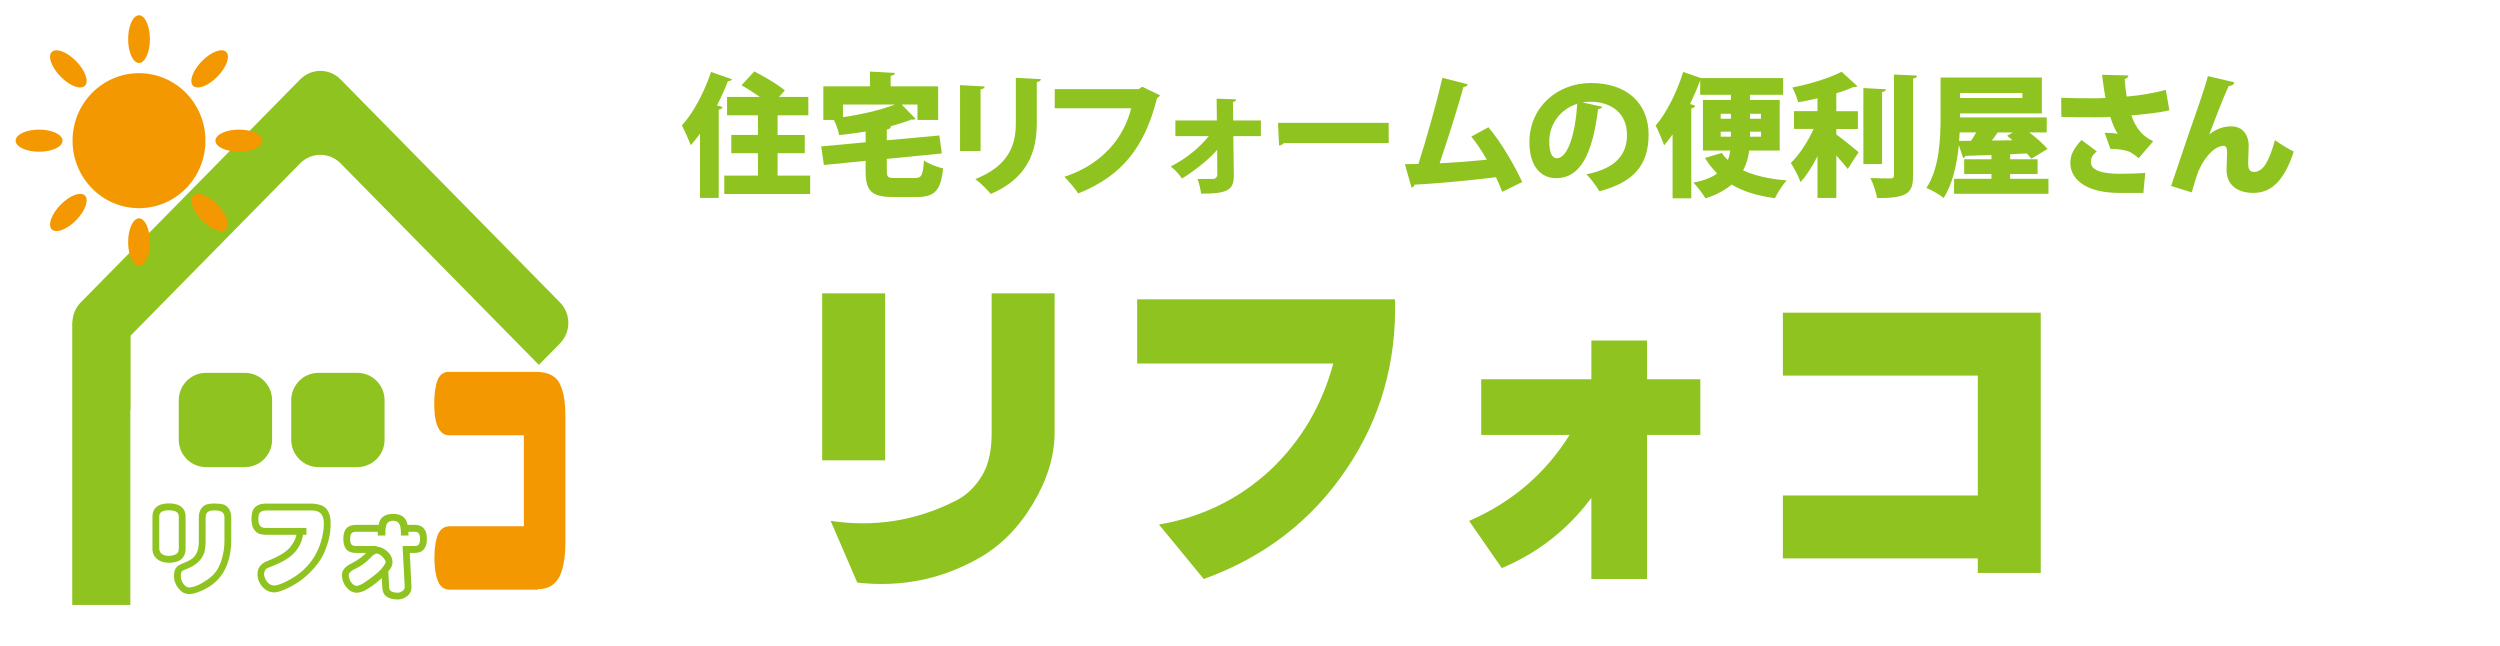 <?xml version="1.0" encoding="utf-8"?>
<!-- Generator: Adobe Illustrator 15.1.0, SVG Export Plug-In  -->
<!DOCTYPE svg PUBLIC "-//W3C//DTD SVG 1.1//EN" "http://www.w3.org/Graphics/SVG/1.1/DTD/svg11.dtd">
<svg version="1.1"
	 xmlns="http://www.w3.org/2000/svg" xmlns:xlink="http://www.w3.org/1999/xlink" xmlns:a="http://ns.adobe.com/AdobeSVGViewerExtensions/3.0/"
	 x="0px" y="0px" width="240px" height="62px" viewBox="-1.5 -1.466 240 62" enable-background="new -1.5 -1.466 240 62"
	 xml:space="preserve">
<defs>
</defs>
<path fill="#8FC31F" d="M77.429,42.729V26.691h6.043v16.038H77.429z M93.699,26.691h6.043v13.365c0,2.248-0.697,4.532-2.092,6.856
	c-1.395,2.324-3.138,4.067-5.229,5.229c-3.564,2.014-7.438,2.789-11.622,2.324l-2.557-5.927c4.184,0.621,8.135,0,11.854-1.859
	c1.162-0.541,2.092-1.433,2.789-2.673c0.541-1.006,0.813-2.284,0.813-3.835V26.691z"/>
<path fill="#8FC31F" d="M107.668,27.272h24.754c0.154,6.043-1.395,11.468-4.648,16.271c-3.332,4.959-7.903,8.483-13.714,10.575
	l-4.3-5.229c4.106-0.697,7.67-2.44,10.691-5.229c2.944-2.789,4.958-6.198,6.044-10.228h-18.827V27.272z"/>
<path fill="#8FC31F" d="M140.696,34.942h10.575v-3.719h5.347v3.719h5.113v5.347h-5.113v13.829h-5.347v-7.786
	c-2.248,3.021-5.113,5.268-8.6,6.74l-3.138-4.532c4.105-1.781,7.321-4.532,9.646-8.251h-8.483V34.942z"/>
<path fill="#8FC31F" d="M188.368,53.537v-1.395h-18.711V46.1h18.711V34.594h-18.711v-6.043h24.754v24.986H188.368z"/>
<path fill="#8FC31F" stroke="#8FC31F" stroke-width="0.25" stroke-miterlimit="10" d="M16.04,47.519
	c0.104,0.165,0.153,0.364,0.153,0.598V51.2c-0.007,0.274-0.054,0.487-0.141,0.635c-0.115,0.209-0.267,0.35-0.455,0.434
	c-0.25,0.11-0.54,0.164-0.871,0.164c-0.626,0-1.072-0.214-1.334-0.646c-0.088-0.159-0.132-0.354-0.132-0.586v-3.084
	c0-0.227,0.051-0.426,0.15-0.598c0.211-0.354,0.649-0.533,1.316-0.533C15.375,46.985,15.813,47.164,16.04,47.519z M13.776,47.735
	c-0.074,0.109-0.112,0.237-0.112,0.381V51.2c0,0.151,0.037,0.279,0.1,0.39c0.179,0.286,0.498,0.433,0.962,0.433
	c0.46-0.016,0.78-0.146,0.961-0.393c0.063-0.094,0.095-0.236,0.102-0.43v-3.084c-0.006-0.164-0.042-0.293-0.112-0.381
	c-0.166-0.227-0.486-0.338-0.951-0.338C14.234,47.397,13.917,47.509,13.776,47.735z M19.978,47.108
	c0.188,0.088,0.335,0.226,0.436,0.41c0.107,0.208,0.161,0.434,0.161,0.681v2.302c-0.007,0.589-0.084,1.156-0.231,1.696
	c-0.048,0.122-0.086,0.248-0.112,0.371c-0.453,1.279-1.345,2.168-2.679,2.661c-0.089,0.026-0.165,0.053-0.225,0.082
	c-0.532,0.179-0.951,0.167-1.253-0.04c-0.501-0.399-0.751-0.889-0.751-1.471c0.008-0.28,0.065-0.506,0.174-0.68
	c0.114-0.164,0.378-0.319,0.786-0.461c0.332-0.137,0.591-0.281,0.782-0.432c0.43-0.363,0.646-0.928,0.646-1.687v-2.343
	c0-0.247,0.051-0.473,0.151-0.681c0.101-0.185,0.247-0.322,0.435-0.41c0.19-0.075,0.472-0.112,0.84-0.112
	C19.509,47.002,19.789,47.041,19.978,47.108z M18.227,47.754c-0.073,0.131-0.111,0.278-0.111,0.445v2.343
	c-0.006,0.36-0.046,0.688-0.11,0.977c-0.236,0.705-0.809,1.226-1.723,1.553c-0.243,0.092-0.396,0.182-0.464,0.286
	c-0.059,0.123-0.09,0.273-0.09,0.443c0,0.33,0.1,0.626,0.303,0.895c0.189,0.24,0.397,0.359,0.627,0.359
	c0.485-0.009,1.103-0.271,1.852-0.791c0.331-0.228,0.608-0.498,0.84-0.813c0.248-0.337,0.447-0.779,0.597-1.334
	c0.146-0.544,0.222-1.081,0.222-1.615v-2.302c0-0.167-0.041-0.314-0.123-0.445c-0.14-0.23-0.445-0.349-0.91-0.349
	C18.653,47.405,18.349,47.523,18.227,47.754z"/>
<path fill="#8FC31F" stroke="#8FC31F" stroke-width="0.25" stroke-miterlimit="10" d="M28.674,52.854
	c-0.458,0.535-0.933,0.98-1.425,1.337c-0.42,0.295-0.853,0.545-1.304,0.752c-0.494,0.219-0.865,0.331-1.116,0.337
	c-0.309-0.006-0.575-0.096-0.799-0.267c-0.459-0.369-0.688-0.833-0.688-1.387c0.006-0.542,0.324-0.925,0.952-1.15
	c1.084-0.428,1.821-0.888,2.205-1.389c0.392-0.522,0.587-0.97,0.587-1.338H23.99c-0.317-0.015-0.548-0.064-0.696-0.152
	c-0.185-0.132-0.319-0.291-0.406-0.484c-0.079-0.206-0.122-0.467-0.122-0.779c0.007-0.358,0.057-0.621,0.143-0.795
	c0.079-0.163,0.222-0.298,0.423-0.4c0.185-0.091,0.42-0.134,0.71-0.134h4.441c0.229,0.006,0.459,0.043,0.688,0.115
	c0.423,0.115,0.708,0.41,0.851,0.881c0.019,0.07,0.038,0.149,0.059,0.238c0.128,1.111-0.084,2.253-0.636,3.436
	C29.261,52.062,29.003,52.458,28.674,52.854z M24.294,52.885c-0.238,0.077-0.389,0.19-0.458,0.342
	c-0.152,0.3-0.14,0.625,0.043,0.975c0.222,0.426,0.538,0.647,0.949,0.669c0.238-0.007,0.581-0.113,1.032-0.319
	c1.998-0.924,3.232-2.418,3.703-4.48c0.25-1.181,0.189-1.956-0.182-2.335c-0.215-0.212-0.517-0.32-0.9-0.32h-4.441
	c-0.204,0-0.363,0.035-0.485,0.094c-0.133,0.076-0.233,0.167-0.293,0.276c-0.06,0.13-0.09,0.312-0.09,0.549
	c-0.007,0.431,0.112,0.729,0.354,0.893c0.101,0.067,0.257,0.104,0.464,0.114h3.803v0.409h-0.302
	c-0.156,1.049-0.699,1.849-1.63,2.405C25.444,52.411,24.919,52.651,24.294,52.885z"/>
<path fill="#8FC31F" stroke="#8FC31F" stroke-width="0.25" stroke-miterlimit="10" d="M37.522,55.662
	c-0.244,0.19-0.529,0.291-0.861,0.298c-0.396-0.007-0.71-0.084-0.939-0.229c-0.257-0.165-0.389-0.433-0.395-0.81l-0.061-1.161
	c-1.12,1.034-1.962,1.551-2.528,1.551c-0.332,0-0.639-0.173-0.922-0.524c-0.243-0.301-0.364-0.659-0.364-1.078
	c0.007-0.386,0.293-0.714,0.861-0.985c0.626-0.317,1.143-0.701,1.548-1.154c0.018-0.033,0.042-0.063,0.071-0.081h-1.286
	c-0.391,0-0.671-0.116-0.839-0.351c-0.147-0.198-0.223-0.487-0.223-0.863c0-0.398,0.075-0.691,0.223-0.883
	c0.168-0.227,0.449-0.344,0.839-0.344h2.298c0.047-0.264,0.115-0.463,0.203-0.594c0.213-0.308,0.579-0.461,1.093-0.461
	c0.511,0,0.87,0.153,1.081,0.461c0.095,0.145,0.163,0.342,0.212,0.594h0.799c0.371,0,0.639,0.117,0.8,0.344
	c0.147,0.199,0.223,0.494,0.223,0.883c0,0.382-0.076,0.672-0.223,0.863c-0.161,0.234-0.429,0.351-0.8,0.351h-0.626l0.172,3.411
	C37.89,55.203,37.772,55.456,37.522,55.662z M33.972,52.002c-0.459,0.466-0.922,0.8-1.387,1.005
	c-0.25,0.119-0.428,0.232-0.536,0.342c-0.128,0.131-0.193,0.246-0.193,0.36c0,0.314,0.094,0.597,0.284,0.842
	c0.188,0.233,0.387,0.349,0.598,0.349c0.166,0,0.397-0.083,0.687-0.255c0.317-0.193,0.697-0.467,1.146-0.824
	c0.344-0.269,0.617-0.545,0.828-0.833c0.167-0.225,0.252-0.385,0.252-0.47c0-0.174-0.111-0.376-0.333-0.608
	c-0.237-0.241-0.461-0.361-0.668-0.361C34.46,51.558,34.232,51.705,33.972,52.002z M37.279,51.076h1.052
	c0.224,0,0.384-0.075,0.486-0.225c0.087-0.13,0.132-0.323,0.132-0.577c0-0.26-0.045-0.454-0.132-0.585
	c-0.102-0.15-0.262-0.226-0.486-0.226h-0.758c0.014,0.108,0.019,0.226,0.019,0.359h-0.475c0-0.516-0.059-0.869-0.18-1.059
	c-0.136-0.241-0.368-0.363-0.697-0.363c-0.334,0.009-0.57,0.13-0.711,0.363c-0.108,0.204-0.16,0.557-0.16,1.059h-0.475
	c0-0.134,0-0.251,0-0.359h-2.248c-0.242,0-0.418,0.075-0.525,0.226c-0.087,0.134-0.132,0.331-0.132,0.585s0.045,0.447,0.132,0.577
	c0.107,0.149,0.283,0.225,0.525,0.225h1.914l0.038,0.073c0.015-0.009,0.032-0.012,0.053-0.012c0.343,0.005,0.68,0.167,1.012,0.485
	c0.261,0.258,0.393,0.557,0.393,0.895c0,0.219-0.101,0.457-0.303,0.709c-0.041,0.034-0.076,0.073-0.102,0.122l0.082,1.573
	c0.014,0.24,0.104,0.403,0.274,0.493c0.167,0.087,0.385,0.134,0.655,0.144c0.223,0,0.419-0.071,0.587-0.214
	c0.164-0.146,0.239-0.297,0.232-0.445L37.279,51.076z"/>
<path fill="#8FC31F" d="M52.258,27.564L31.192,6.155c-1.07-1.087-2.803-1.087-3.874,0L6.253,27.564
	c-0.495,0.501-0.758,1.147-0.798,1.804c-0.014,0.061-0.021,0.121-0.021,0.184v8.269l0,0v18.784h5.577V38.02
	c0.013-0.065,0.026-0.132,0.026-0.199v-7.064l16.28-16.545c1.071-1.086,2.804-1.086,3.874,0l19.04,19.35l2.026-2.059
	C53.328,30.412,53.328,28.652,52.258,27.564z"/>
<ellipse fill="#F39800" cx="11.844" cy="12.039" rx="6.378" ry="6.48"/>
<path fill="#F39800" d="M12.89,2.292c0,1.263-0.468,2.287-1.045,2.287s-1.042-1.024-1.042-2.287C10.802,1.025,11.268,0,11.845,0
	S12.89,1.025,12.89,2.292z"/>
<ellipse fill="#F39800" cx="11.846" cy="21.785" rx="1.044" ry="2.29"/>
<ellipse fill="#F39800" cx="21.438" cy="12.038" rx="2.256" ry="1.062"/>
<ellipse fill="#F39800" cx="2.252" cy="12.038" rx="2.252" ry="1.062"/>
<path fill="#F39800" d="M17.888,19.681c-0.88-0.895-1.261-1.954-0.855-2.37c0.41-0.415,1.453-0.023,2.333,0.869
	c0.88,0.896,1.265,1.956,0.856,2.369C19.814,20.966,18.769,20.576,17.888,19.681z"/>
<path fill="#F39800" d="M4.324,5.896c-0.88-0.894-1.263-1.954-0.856-2.369c0.41-0.414,1.454-0.024,2.333,0.87
	C6.68,5.29,7.062,6.352,6.657,6.765C6.247,7.181,5.203,6.791,4.324,5.896z"/>
<path fill="#F39800" d="M4.324,18.18c0.879-0.893,1.924-1.284,2.333-0.869c0.405,0.416,0.023,1.476-0.855,2.37
	c-0.88,0.896-1.924,1.285-2.333,0.868C3.062,20.136,3.444,19.075,4.324,18.18z"/>
<path fill="#F39800" d="M17.888,4.396c0.881-0.895,1.927-1.284,2.333-0.87c0.409,0.415,0.024,1.476-0.856,2.369
	c-0.88,0.896-1.923,1.285-2.333,0.869C16.626,6.352,17.008,5.29,17.888,4.396z"/>
<g>
	<g>
		<path fill="#8FC31F" d="M15.66,40.746c0,1.453,1.167,2.63,2.608,2.63h3.746c1.44,0,2.608-1.177,2.608-2.63v-3.787
			c0-1.454-1.167-2.629-2.608-2.629h-3.746c-1.441,0-2.608,1.175-2.608,2.629V40.746z"/>
		<path fill="#8FC31F" d="M26.459,40.746c0,1.453,1.169,2.63,2.605,2.63h3.75c1.438,0,2.604-1.177,2.604-2.63v-3.787
			c0-1.454-1.166-2.629-2.604-2.629h-3.75c-1.437,0-2.605,1.175-2.605,2.629V40.746z"/>
	</g>
</g>
<g>
	<g>
		<path fill="#8FC31F" d="M65.703,11.363c-0.292,0.396-0.585,0.778-0.891,1.109c-0.166-0.459-0.611-1.441-0.853-1.9
			c1.056-1.123,2.15-3.164,2.799-5.128l2.023,0.701c-0.076,0.128-0.216,0.179-0.395,0.166c-0.305,0.778-0.662,1.582-1.056,2.347
			l0.535,0.141c-0.025,0.128-0.14,0.229-0.369,0.255v8.483h-1.794V11.363z M73.147,15.394h3.13v1.761h-8.246v-1.761h3.232v-2.155
			h-2.558V11.49h2.558V9.603h-2.965V7.842h3.156c-0.572-0.396-1.222-0.816-1.769-1.122l1.222-1.327
			c0.929,0.473,2.278,1.251,2.939,1.824l-0.56,0.625H76.1v1.761h-2.952v1.888h2.609v1.748h-2.609V15.394z"/>
		<path fill="#8FC31F" d="M83.637,14.96c0,0.6,0.102,0.664,0.84,0.664h1.845c0.662,0,0.776-0.256,0.878-1.685
			c0.433,0.319,1.285,0.638,1.845,0.766c-0.242,2.13-0.802,2.743-2.558,2.743h-2.24c-2.087,0-2.647-0.587-2.647-2.463v-1.008
			l-4.009,0.396l-0.254-1.785l4.263-0.396v-1.033c-0.84,0.14-1.705,0.255-2.545,0.344c-0.064-0.408-0.28-1.021-0.497-1.454h-1.018
			V6.821h4.479V5.405l2.393,0.128c-0.013,0.153-0.127,0.242-0.407,0.28v1.008h4.556v3.228h-1.985V8.569h-1.515l1.336,1.378
			c-0.051,0.051-0.153,0.076-0.268,0.076c-0.038,0-0.089,0-0.14-0.013c-0.611,0.242-1.311,0.459-2.062,0.663h0.114
			c-0.013,0.153-0.127,0.243-0.407,0.294v1.033l5.04-0.459l0.242,1.722l-5.281,0.523V14.96z M79.424,9.781
			c1.833-0.268,3.652-0.688,4.989-1.212h-4.989V9.781z"/>
		<path fill="#8FC31F" d="M90.664,13.034V6.707l2.367,0.128c-0.013,0.14-0.127,0.242-0.395,0.28v5.919H90.664z M98.427,6.133
			c-0.013,0.141-0.127,0.242-0.395,0.28v3.955c0,2.717-0.878,5.269-4.416,6.786c-0.305-0.383-1.043-1.109-1.489-1.429
			c3.283-1.288,3.894-3.367,3.894-5.37V6.005L98.427,6.133z"/>
		<path fill="#8FC31F" d="M109.871,7.689c-0.064,0.102-0.166,0.204-0.293,0.255c-1.196,4.758-3.385,7.488-7.572,9.159
			c-0.292-0.472-0.942-1.199-1.323-1.595c3.779-1.25,5.739-3.878,6.414-6.582h-7.343V7.09h8.056l0.343-0.229L109.871,7.689z"/>
		<path fill="#8FC31F" d="M119.545,11.605h-2.647l0.051,3.775c0,1.429-0.662,1.748-3.13,1.748c-0.064-0.396-0.191-0.97-0.356-1.416
			h1.514c0.204,0,0.382-0.191,0.382-0.383l-0.013-2.411c-0.84,0.97-2.164,2.003-3.372,2.756c-0.268-0.383-0.675-0.854-1.082-1.161
			c1.387-0.701,2.647-1.684,3.652-2.908h-3.207v-1.505h3.983l-0.025-2.093l1.871,0.064c0,0.114-0.076,0.229-0.305,0.255l0.025,1.773
			h2.66V11.605z"/>
		<path fill="#8FC31F" d="M121.188,10.33h10.626v1.938h-10.065c-0.089,0.128-0.268,0.217-0.458,0.242L121.188,10.33z"/>
		<path fill="#8FC31F" d="M142.711,16.95c-0.204-0.536-0.395-0.995-0.599-1.403c-2.838,0.345-5.955,0.625-7.813,0.715
			c-0.038,0.14-0.152,0.268-0.292,0.28l-0.637-2.245c0.369,0,0.814-0.013,1.298-0.025c0.751-2.335,1.756-5.881,2.304-8.267
			l2.443,0.625c-0.038,0.141-0.204,0.243-0.42,0.256c-0.573,2.054-1.477,4.924-2.291,7.322c1.209-0.052,3.359-0.217,4.53-0.345
			c-0.471-0.829-0.992-1.607-1.488-2.22l1.642-0.893c1.234,1.454,2.532,3.712,3.245,5.255L142.711,16.95z"/>
		<path fill="#8FC31F" d="M152.322,8.786c-0.051,0.115-0.217,0.217-0.407,0.217c-0.561,4.554-1.808,6.634-4.021,6.634
			c-1.54,0-2.57-1.212-2.57-3.47c0-3.355,2.697-5.664,5.892-5.664c3.576,0,5.549,2.041,5.549,4.937c0,2.985-1.451,4.579-4.722,5.46
			c-0.293-0.473-0.713-1.11-1.247-1.633c2.889-0.574,3.895-1.952,3.895-3.789c0-2.041-1.464-3.176-3.513-3.176
			c-0.268,0-0.509,0.025-0.764,0.063L152.322,8.786z M149.917,8.493c-1.629,0.522-2.686,1.964-2.686,3.597
			c0,0.932,0.191,1.633,0.726,1.633C149.052,13.723,149.752,11.223,149.917,8.493z"/>
		<path fill="#8FC31F" d="M169.351,12.983h-2.927c-0.089,0.676-0.267,1.313-0.585,1.9c1.094,0.523,2.507,0.829,4.187,0.97
			c-0.395,0.408-0.891,1.199-1.133,1.709c-1.68-0.229-3.054-0.65-4.161-1.313c-0.624,0.535-1.451,0.994-2.507,1.326
			c-0.229-0.396-0.789-1.148-1.158-1.505c1.019-0.204,1.756-0.498,2.278-0.881c-0.433-0.434-0.827-0.931-1.171-1.492l1.616-0.484
			c0.165,0.242,0.356,0.472,0.585,0.688c0.114-0.293,0.179-0.6,0.229-0.918h-2.622V8.136h2.686V7.638h-2.952V6.286h-0.013
			c-0.28,0.752-0.611,1.505-0.955,2.232l0.496,0.166c-0.038,0.114-0.152,0.229-0.381,0.255v8.636h-1.795v-6.136
			c-0.268,0.37-0.534,0.728-0.814,1.046c-0.152-0.446-0.572-1.454-0.814-1.9c1.006-1.136,2.036-3.177,2.647-5.141l1.705,0.587h7.89
			v1.606H166.5v0.498h2.851V12.983z M163.688,9.462v0.473h0.98V9.462H163.688z M163.688,11.172v0.484h0.98v-0.484H163.688z
			 M167.557,9.462H166.5v0.473h1.057V9.462z M167.557,11.656v-0.484H166.5v0.484H167.557z"/>
		<path fill="#8FC31F" d="M174.787,10.917v0.522c0.637,0.459,1.833,1.441,2.138,1.709l-1.043,1.607
			c-0.28-0.37-0.688-0.842-1.095-1.288v4.069h-1.807v-4.006c-0.483,0.957-1.044,1.85-1.629,2.487
			c-0.179-0.548-0.624-1.339-0.93-1.836c0.84-0.816,1.654-2.093,2.189-3.266h-1.884v-1.71h2.253V7.97
			c-0.624,0.153-1.247,0.28-1.858,0.383c-0.089-0.408-0.356-1.046-0.56-1.416c1.73-0.345,3.576-0.905,4.733-1.518l1.515,1.39
			c-0.076,0.077-0.178,0.077-0.382,0.077c-0.471,0.217-1.03,0.421-1.642,0.6v1.722h2.074v1.71H174.787z M179.547,7.103
			c-0.013,0.141-0.114,0.229-0.369,0.268v6.914h-1.794V6.987L179.547,7.103z M180.323,5.687l2.214,0.102
			c-0.013,0.141-0.102,0.243-0.382,0.281v9.286c0,1.723-0.496,2.194-3.461,2.194c-0.076-0.536-0.369-1.403-0.637-1.926
			c0.802,0.038,1.642,0.038,1.922,0.038c0.241,0,0.344-0.077,0.344-0.319V5.687z"/>
		<path fill="#8FC31F" d="M191.475,15.7h3.678v1.441h-9.062V15.7h3.589v-0.459h-2.621v-1.416h2.621v-0.408
			c-0.941,0.038-1.794,0.063-2.481,0.076c-0.038,0.115-0.14,0.191-0.242,0.204l-0.407-1.237c-0.178,1.799-0.585,3.725-1.463,5.077
			c-0.356-0.307-1.184-0.778-1.654-0.957c1.272-1.913,1.361-4.809,1.361-6.824V5.979h9.723v3.444h-7.852v0.383h8.322v1.441h-1.667
			c0.662,0.523,1.349,1.11,1.743,1.582l-1.552,0.944c-0.115-0.153-0.268-0.319-0.433-0.511l-1.527,0.076l-0.076,0.013v0.473h2.634
			v1.416h-2.634V15.7z M186.626,11.248c-0.013,0.268-0.025,0.536-0.051,0.816l1.145-0.013c0.166-0.242,0.344-0.523,0.497-0.804
			H186.626z M192.645,7.46h-5.98v0.484h5.98V7.46z M190.278,11.248c-0.166,0.242-0.356,0.511-0.561,0.778l1.985-0.025
			c-0.178-0.153-0.356-0.307-0.521-0.434l0.547-0.319H190.278z"/>
		<path fill="#8FC31F" d="M202.828,5.775c-0.013,0.153-0.128,0.294-0.356,0.345c0.038,0.625,0.089,1.097,0.19,1.684
			c1.184-0.089,2.838-0.37,3.755-0.65l0.343,1.965c-0.916,0.229-2.404,0.383-3.652,0.497c0.459,1.275,1.069,1.99,2.101,2.475
			l-1.4,1.633c-0.241-0.229-0.598-0.459-0.789-0.574c-0.344-0.19-1.234-0.344-1.921-0.318l-0.548-1.544
			c0.331-0.013,0.916,0.025,1.247,0.09c-0.267-0.408-0.509-0.995-0.713-1.62c-0.471,0.025-0.891,0.038-1.476,0.038
			c-0.713,0-2.342-0.013-3.22-0.038l-0.013-1.837c0.7,0.025,1.578,0.051,3.232,0.051c0.318,0,0.688-0.013,1.018-0.038
			c-0.14-0.715-0.229-1.467-0.33-2.22L202.828,5.775z M201.95,17.053c-3.283,0-4.696-1.365-4.696-2.87
			c0-0.804,0.331-1.403,1.069-2.207l1.463,1.084c-0.458,0.408-0.56,0.676-0.56,1.033c0,0.804,1.082,1.123,2.774,1.123
			c0.979,0,1.769-0.039,2.443-0.077l-0.179,1.914H201.95z"/>
		<path fill="#8FC31F" d="M206.928,16.389c0.7-2.13,2.329-6.888,2.724-7.985c0.268-0.752,0.7-2.104,0.802-2.563l2.558,0.6
			c-0.063,0.19-0.216,0.331-0.56,0.356c-0.445,0.932-1.413,3.432-1.871,4.656c0.675-0.574,1.464-0.791,2.112-0.791
			c1.057,0,1.681,0.753,1.681,1.901c0,0.268-0.052,1.646-0.052,1.658c0,0.6,0.179,0.816,0.573,0.816c0.878,0,1.45-1.046,1.998-3.049
			c0.56,0.396,1.209,0.804,1.807,1.097c-0.814,2.475-1.947,3.968-3.868,3.968c-1.642,0-2.584-0.843-2.584-2.207
			c0-0.229,0.052-1.378,0.052-1.633c0-0.473-0.09-0.677-0.331-0.677c-1.057,0-2.164,1.595-2.559,2.807
			c-0.165,0.523-0.343,1.084-0.509,1.658L206.928,16.389z"/>
	</g>
</g>
<path fill="#F39800" d="M48.789,48.142v-7.822h-7.195c-0.404,0-0.73-0.213-0.979-0.64c-0.285-0.487-0.428-1.288-0.428-2.404
	c0-0.934,0.107-1.685,0.321-2.253c0.214-0.527,0.576-0.791,1.086-0.791h8.299c1.08,0,1.816,0.305,2.208,0.913
	c0.451,0.67,0.677,1.796,0.677,3.379v12.145c-0.012,1.4-0.202,2.476-0.57,3.227c-0.439,0.812-1.122,1.208-2.048,1.188v0.061h-8.478
	c-0.534,0-0.914-0.273-1.14-0.821c-0.226-0.568-0.338-1.309-0.338-2.223c0-0.933,0.113-1.684,0.338-2.252
	c0.226-0.527,0.605-0.792,1.14-0.792h7.114"/>
</svg>
